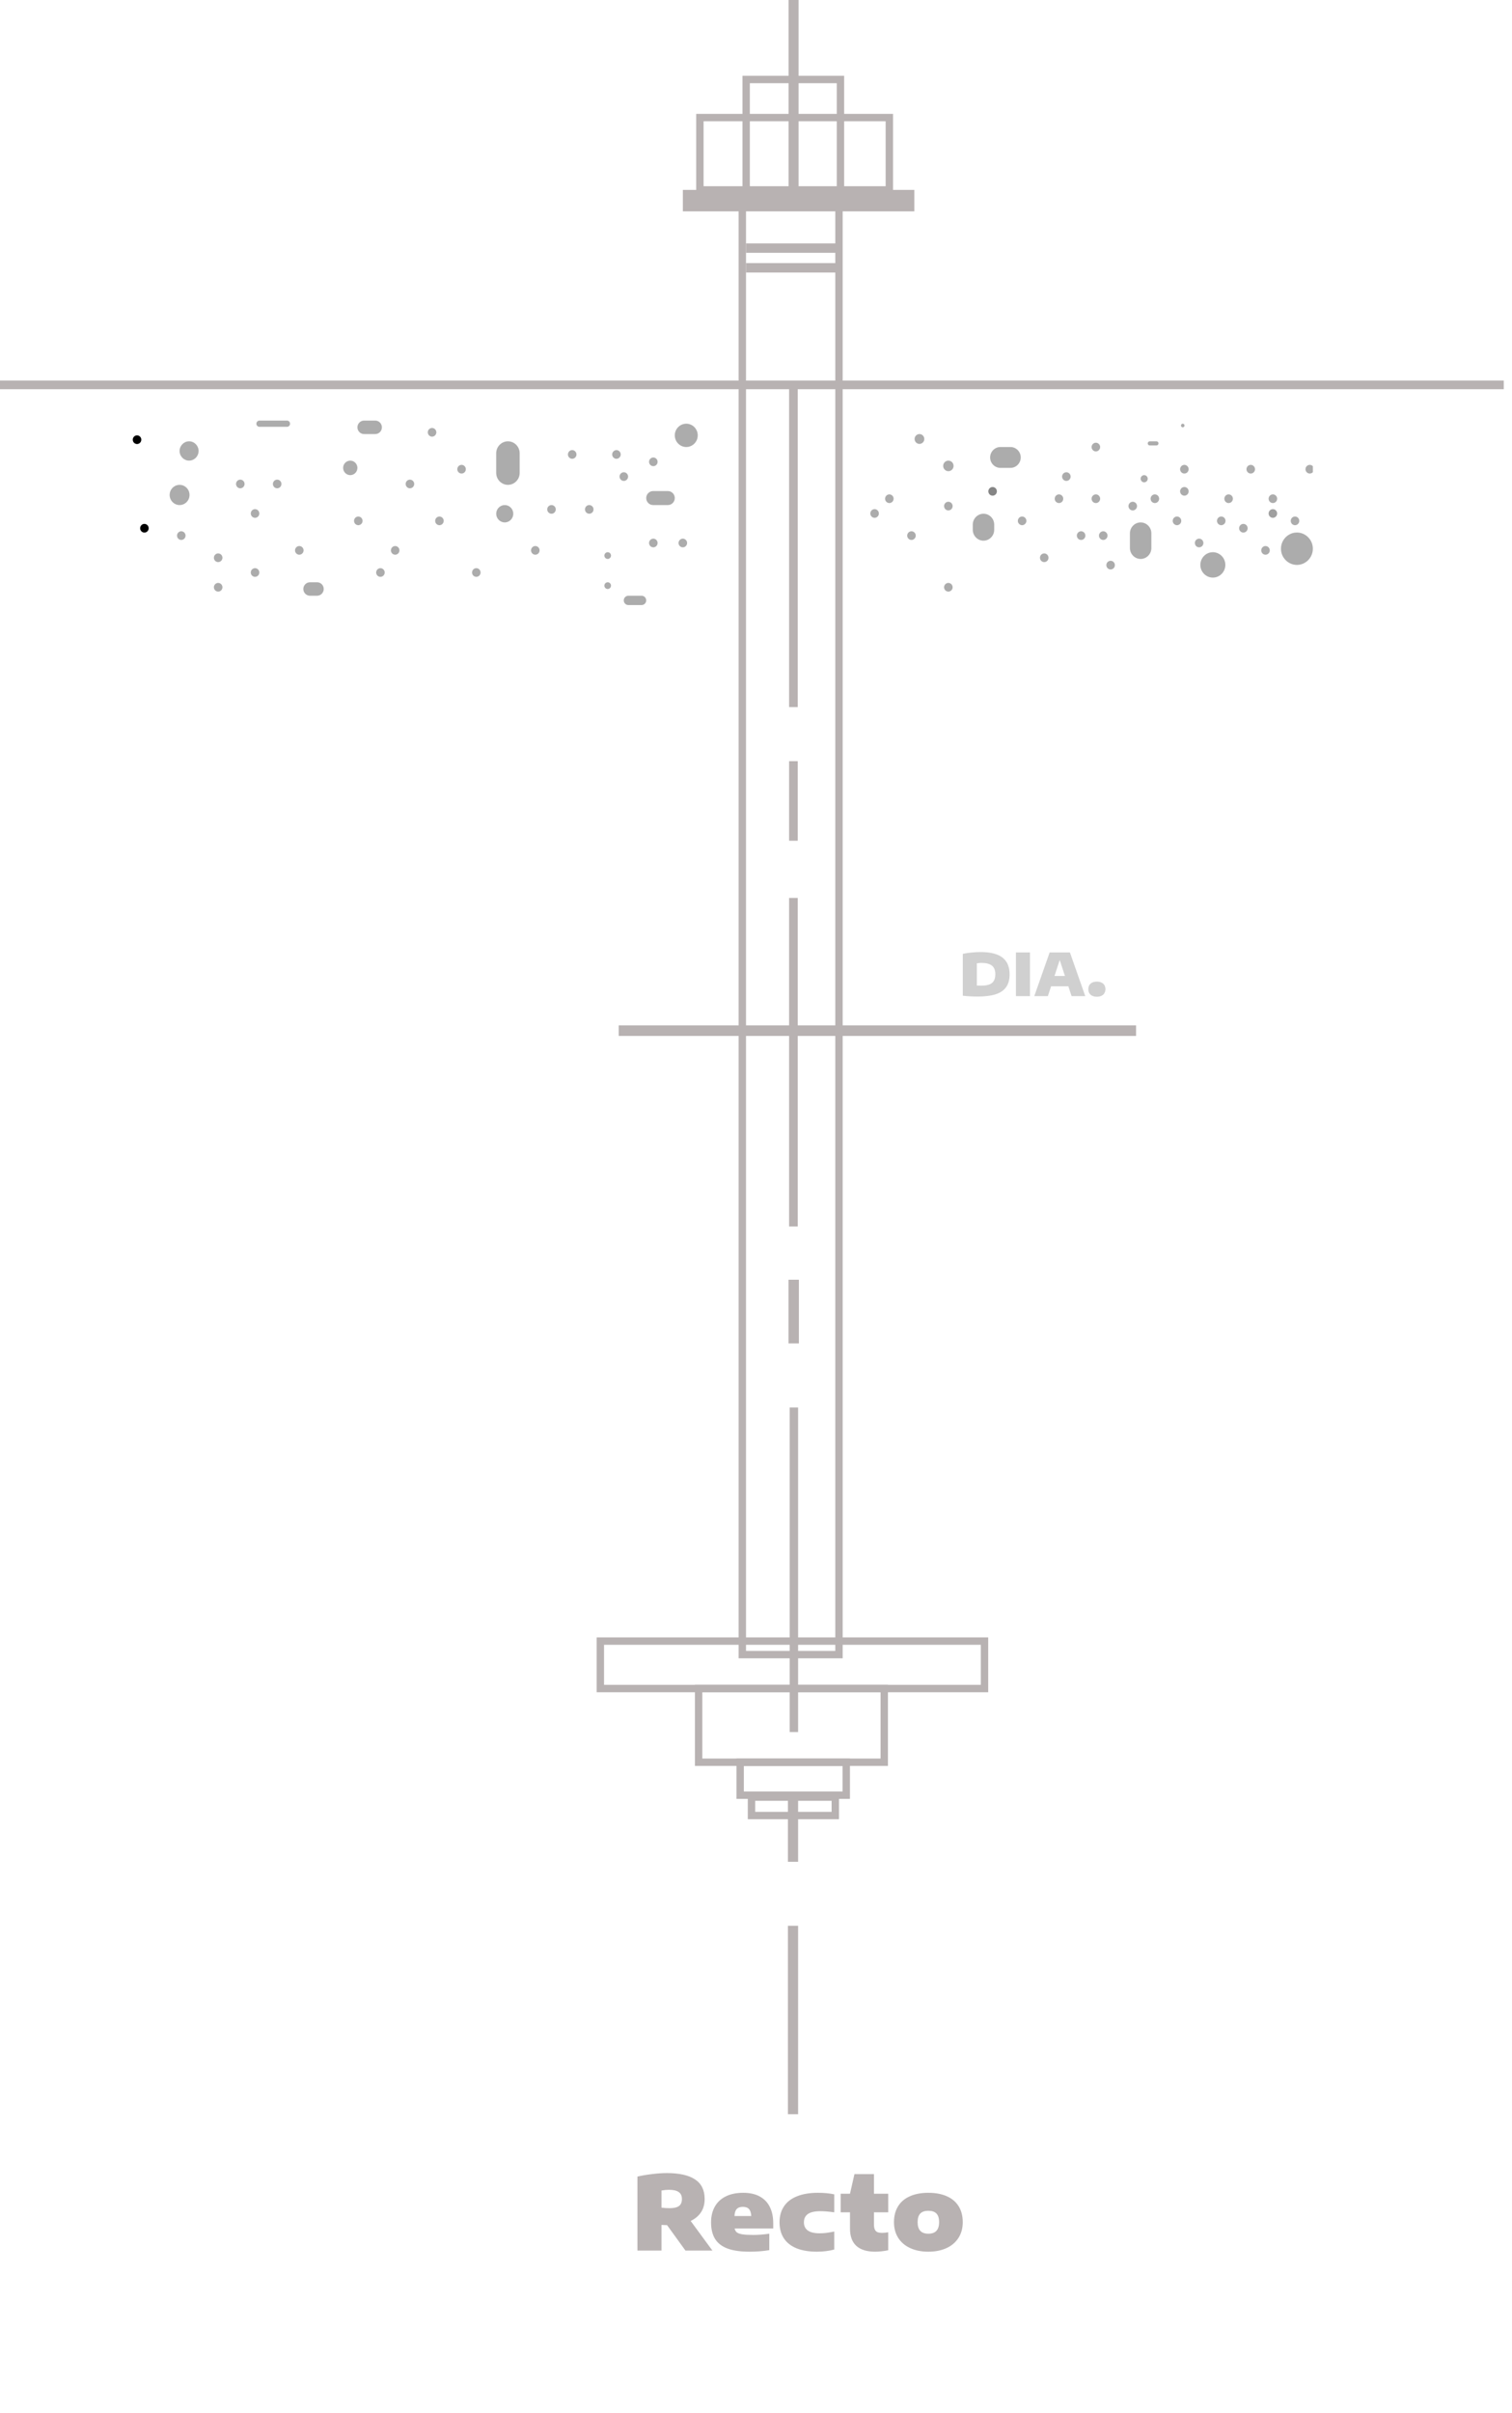 <svg width="205" height="327" viewBox="0 0 205 327" fill="none" xmlns="http://www.w3.org/2000/svg">
<path d="M113.752 27.409V26.909H113.252H101.146H100.646V27.409V223.737V224.237H101.146H113.252H113.752V223.737V27.409Z" stroke="#B8B2B2" stroke-miterlimit="10"/>
<path d="M133.481 222.409H81.395V228.836H133.481V222.409Z" stroke="#B8B2B2" stroke-miterlimit="10"/>
<path d="M119.889 228.836H94.722V238.823H119.889V228.836Z" stroke="#B8B2B2" stroke-miterlimit="10"/>
<path d="M114.738 238.823H100.35V243.285H114.738V238.823Z" stroke="#B8B2B2" stroke-miterlimit="10"/>
<path d="M113.252 243.55H101.889V246.047H113.252V243.55Z" stroke="#B8B2B2" stroke-miterlimit="10"/>
<path d="M108.208 243.55H106.827V252.315H108.208V243.55Z" fill="#B8B2B2"/>
<path d="M108.208 190.75H107.066V234.732H108.208V190.75Z" fill="#B8B2B2"/>
<path d="M108.314 173.433H106.907V182.065H108.314V173.433Z" fill="#B8B2B2"/>
<path d="M154.029 138.959H83.89V140.393H154.029V138.959Z" fill="#B8B2B2"/>
<path d="M108.155 121.695H106.987V166.209H108.155V121.695Z" fill="#B8B2B2"/>
<path d="M108.155 103.157H106.987V113.94H108.155V103.157Z" fill="#B8B2B2"/>
<path d="M108.155 51.738H106.987V95.826H108.155V51.738Z" fill="#B8B2B2"/>
<path d="M203.885 51.578H0V52.747H203.885V51.578Z" fill="#B8B2B2"/>
<path d="M113.451 35.656H101.146V36.931H113.451V35.656Z" fill="#B8B2B2"/>
<path d="M113.451 32.987H101.146V34.262H113.451V32.987Z" fill="#B8B2B2"/>
<path d="M123.964 25.736H92.585V28.644H123.964V25.736Z" fill="#B8B2B2"/>
<path d="M120.579 15.936H94.894V25.736H120.579V15.936Z" stroke="#B8B2B2" stroke-miterlimit="10"/>
<path d="M113.951 11.274V10.774H113.451H101.664H101.164V11.274V25.736V26.236H101.664H113.451H113.951V25.736V11.274Z" stroke="#B8B2B2" stroke-miterlimit="10"/>
<path d="M108.274 0H106.92V27.19H108.274V0Z" fill="#B8B2B2"/>
<path d="M108.208 260.987H106.827V286.523H108.208V260.987Z" fill="#B8B2B2"/>
<path d="M132.547 135.056C132.24 135.056 131.903 135.047 131.535 135.028C131.17 135.009 130.838 134.981 130.539 134.944V129.272C130.859 129.197 131.244 129.137 131.695 129.092C132.146 129.047 132.574 129.024 132.979 129.024C134.275 129.024 135.25 129.271 135.903 129.764C136.556 130.257 136.883 131.016 136.883 132.04C136.883 132.757 136.726 133.337 136.411 133.78C136.096 134.223 135.62 134.547 134.983 134.752C134.348 134.955 133.536 135.056 132.547 135.056ZM133.067 133.576C133.51 133.576 133.868 133.523 134.143 133.416C134.418 133.309 134.62 133.143 134.751 132.916C134.882 132.689 134.947 132.392 134.947 132.024C134.947 131.496 134.794 131.109 134.487 130.864C134.183 130.619 133.71 130.496 133.067 130.496C132.976 130.496 132.871 130.501 132.751 130.512C132.634 130.523 132.531 130.536 132.443 130.552V133.56C132.571 133.571 132.779 133.576 133.067 133.576ZM137.742 135V129.08H139.646V135H137.742ZM145.287 135L144.847 133.664H142.511L142.071 135H140.231L142.311 129.08H145.063L147.143 135H145.287ZM142.971 132.264H144.387L143.679 130.108L142.971 132.264ZM148.716 135.08C148.353 135.08 148.069 134.989 147.864 134.808C147.658 134.624 147.556 134.373 147.556 134.056C147.556 133.736 147.657 133.485 147.86 133.304C148.062 133.123 148.348 133.032 148.716 133.032C148.958 133.032 149.166 133.075 149.34 133.16C149.516 133.243 149.649 133.361 149.74 133.516C149.83 133.671 149.876 133.851 149.876 134.056C149.876 134.261 149.829 134.441 149.736 134.596C149.645 134.751 149.512 134.871 149.336 134.956C149.162 135.039 148.956 135.08 148.716 135.08Z" fill="#D0D0D0"/>
<path d="M92.934 305L90.442 301.556C90.092 301.547 89.84 301.537 89.686 301.528V305H86.424V294.976C86.988 294.841 87.642 294.729 88.384 294.64C89.13 294.547 89.802 294.5 90.4 294.5C92.094 294.5 93.372 294.787 94.236 295.361C95.104 295.93 95.538 296.815 95.538 298.014C95.538 298.709 95.374 299.307 95.048 299.806C94.721 300.305 94.252 300.7 93.641 300.989L96.588 305H92.934ZM89.686 299.19C90.073 299.237 90.442 299.26 90.792 299.26C91.356 299.26 91.774 299.164 92.045 298.973C92.32 298.777 92.458 298.457 92.458 298.014C92.458 297.589 92.313 297.277 92.024 297.076C91.739 296.871 91.3 296.768 90.708 296.768C90.386 296.768 90.045 296.801 89.686 296.866V299.19ZM104.835 302.004H99.606C99.644 302.228 99.739 302.403 99.893 302.529C100.052 302.655 100.306 302.746 100.656 302.802C101.006 302.858 101.499 302.886 102.133 302.886C102.782 302.886 103.505 302.83 104.303 302.718V304.944C103.477 305.084 102.581 305.154 101.615 305.154C100.407 305.154 99.42 305.014 98.654 304.734C97.889 304.449 97.322 304.015 96.953 303.432C96.589 302.844 96.407 302.093 96.407 301.178C96.407 300.366 96.575 299.659 96.911 299.057C97.247 298.455 97.742 297.991 98.395 297.664C99.049 297.337 99.842 297.174 100.775 297.174C101.657 297.174 102.402 297.34 103.008 297.671C103.615 298.002 104.07 298.476 104.373 299.092C104.681 299.708 104.835 300.441 104.835 301.29V302.004ZM100.719 299.078C100.346 299.078 100.066 299.178 99.879 299.379C99.697 299.58 99.599 299.895 99.585 300.324H101.853C101.835 299.895 101.734 299.58 101.552 299.379C101.37 299.178 101.093 299.078 100.719 299.078ZM110.773 305.154C109.676 305.154 108.747 305 107.987 304.692C107.231 304.379 106.659 303.927 106.272 303.334C105.884 302.737 105.691 302.018 105.691 301.178C105.691 300.338 105.889 299.619 106.286 299.022C106.682 298.42 107.27 297.963 108.05 297.65C108.829 297.333 109.783 297.174 110.913 297.174C111.734 297.174 112.467 297.244 113.111 297.384V299.82C112.737 299.769 112.408 299.731 112.124 299.708C111.844 299.68 111.552 299.666 111.249 299.666C110.465 299.666 109.893 299.794 109.534 300.051C109.174 300.303 108.995 300.679 108.995 301.178C108.995 301.659 109.172 302.027 109.527 302.284C109.886 302.536 110.413 302.662 111.109 302.662C111.412 302.662 111.708 302.646 111.998 302.613C112.287 302.576 112.658 302.513 113.111 302.424V304.86C112.807 304.949 112.453 305.019 112.047 305.07C111.645 305.126 111.221 305.154 110.773 305.154ZM118.493 299.82V301.416C118.493 301.724 118.531 301.964 118.605 302.137C118.68 302.31 118.797 302.431 118.955 302.501C119.119 302.571 119.343 302.606 119.627 302.606C119.837 302.606 120.103 302.578 120.425 302.522V304.958C120.169 305.014 119.879 305.061 119.557 305.098C119.235 305.135 118.937 305.154 118.661 305.154C117.537 305.154 116.685 304.893 116.106 304.37C115.532 303.847 115.245 303.068 115.245 302.032V299.82H113.985V297.3H115.245L115.847 294.64H118.493V297.3H120.425V299.82H118.493ZM125.87 305.154C124.937 305.154 124.118 304.993 123.413 304.671C122.713 304.349 122.169 303.887 121.782 303.285C121.399 302.683 121.208 301.971 121.208 301.15C121.208 300.324 121.39 299.612 121.754 299.015C122.118 298.418 122.65 297.963 123.35 297.65C124.05 297.333 124.89 297.174 125.87 297.174C126.85 297.174 127.69 297.333 128.39 297.65C129.09 297.963 129.622 298.418 129.986 299.015C130.35 299.612 130.532 300.324 130.532 301.15C130.532 301.971 130.338 302.683 129.951 303.285C129.568 303.887 129.025 304.349 128.32 304.671C127.62 304.993 126.803 305.154 125.87 305.154ZM125.87 302.718C126.351 302.718 126.712 302.59 126.955 302.333C127.202 302.076 127.326 301.682 127.326 301.15C127.326 300.618 127.205 300.228 126.962 299.981C126.719 299.734 126.355 299.61 125.87 299.61C125.385 299.61 125.021 299.734 124.778 299.981C124.535 300.228 124.414 300.618 124.414 301.15C124.414 301.682 124.535 302.076 124.778 302.333C125.025 302.59 125.389 302.718 125.87 302.718Z" fill="#B8B2B2"/>
<g clip-path="url(#clip0_4578_6899)">
<path d="M24.349 68.447C23.607 68.447 23 67.83 23 67.077C23 66.324 23.607 65.708 24.349 65.708C25.091 65.708 25.698 66.324 25.698 67.077C25.698 67.83 25.091 68.447 24.349 68.447Z" fill="#ACACAC"/>
<path d="M25.637 62.425C24.929 62.425 24.349 61.836 24.349 61.117C24.349 60.398 24.929 59.809 25.637 59.809C26.346 59.809 26.926 60.398 26.926 61.117C26.926 61.836 26.346 62.425 25.637 62.425Z" fill="#ACACAC"/>
<path d="M38.912 57.843H35.176C34.948 57.843 34.761 57.653 34.761 57.421C34.761 57.19 34.948 57 35.176 57H38.912C39.14 57 39.327 57.19 39.327 57.421C39.327 57.653 39.14 57.843 38.912 57.843Z" fill="#ACACAC"/>
<path d="M50.88 58.826H49.358C48.863 58.826 48.459 58.415 48.459 57.913C48.459 57.411 48.863 57 49.358 57H50.88C51.375 57 51.779 57.411 51.779 57.913C51.779 58.415 51.375 58.826 50.88 58.826Z" fill="#ACACAC"/>
<path d="M47.49 64.391C46.957 64.391 46.522 63.949 46.522 63.408C46.522 62.867 46.957 62.425 47.49 62.425C48.023 62.425 48.459 62.867 48.459 63.408C48.459 63.949 48.023 64.391 47.49 64.391Z" fill="#ACACAC"/>
<path d="M42.993 80.736H42.025C41.53 80.736 41.125 80.325 41.125 79.823C41.125 79.321 41.53 78.91 42.025 78.91H42.993C43.488 78.91 43.893 79.321 43.893 79.823C43.893 80.325 43.488 80.736 42.993 80.736Z" fill="#ACACAC"/>
<path d="M68.867 65.708C67.992 65.708 67.276 64.981 67.276 64.093V61.424C67.276 60.536 67.992 59.809 68.867 59.809C69.742 59.809 70.458 60.536 70.458 61.424V64.093C70.458 64.981 69.742 65.708 68.867 65.708Z" fill="#ACACAC"/>
<path d="M68.435 70.799C67.797 70.799 67.276 70.27 67.276 69.623C67.276 68.976 67.797 68.447 68.435 68.447C69.072 68.447 69.593 68.976 69.593 69.623C69.593 70.27 69.072 70.799 68.435 70.799Z" fill="#ACACAC"/>
<path d="M74.773 69.623C74.455 69.623 74.194 69.358 74.194 69.035C74.194 68.711 74.455 68.447 74.773 68.447C75.092 68.447 75.353 68.711 75.353 69.035C75.353 69.358 75.092 69.623 74.773 69.623Z" fill="#ACACAC"/>
<path d="M79.893 69.623C79.574 69.623 79.313 69.358 79.313 69.035C79.313 68.711 79.574 68.447 79.893 68.447C80.211 68.447 80.472 68.711 80.472 69.035C80.472 69.358 80.211 69.623 79.893 69.623Z" fill="#ACACAC"/>
<path d="M84.579 65.176C84.261 65.176 84 64.912 84 64.588C84 64.265 84.261 64 84.579 64C84.898 64 85.159 64.265 85.159 64.588C85.159 64.912 84.898 65.176 84.579 65.176Z" fill="#ACACAC"/>
<path d="M77.579 62.176C77.261 62.176 77 61.912 77 61.588C77 61.265 77.261 61 77.579 61C77.898 61 78.159 61.265 78.159 61.588C78.159 61.912 77.898 62.176 77.579 62.176Z" fill="#ACACAC"/>
<path d="M58.579 59.176C58.261 59.176 58 58.912 58 58.588C58 58.265 58.261 58 58.579 58C58.898 58 59.159 58.265 59.159 58.588C59.159 58.912 58.898 59.176 58.579 59.176Z" fill="#ACACAC"/>
<path d="M62.579 64.176C62.261 64.176 62 63.912 62 63.588C62 63.265 62.261 63 62.579 63C62.898 63 63.159 63.265 63.159 63.588C63.159 63.912 62.898 64.176 62.579 64.176Z" fill="#ACACAC"/>
<path d="M55.579 66.176C55.261 66.176 55 65.912 55 65.588C55 65.265 55.261 65 55.579 65C55.898 65 56.159 65.265 56.159 65.588C56.159 65.912 55.898 66.176 55.579 66.176Z" fill="#ACACAC"/>
<path d="M59.579 71.176C59.261 71.176 59 70.912 59 70.588C59 70.265 59.261 70 59.579 70C59.898 70 60.159 70.265 60.159 70.588C60.159 70.912 59.898 71.176 59.579 71.176Z" fill="#ACACAC"/>
<path d="M48.579 71.176C48.261 71.176 48 70.912 48 70.588C48 70.265 48.261 70 48.579 70C48.898 70 49.159 70.265 49.159 70.588C49.159 70.912 48.898 71.176 48.579 71.176Z" fill="#ACACAC"/>
<path d="M53.579 75.176C53.261 75.176 53 74.912 53 74.588C53 74.265 53.261 74 53.579 74C53.898 74 54.159 74.265 54.159 74.588C54.159 74.912 53.898 75.176 53.579 75.176Z" fill="#ACACAC"/>
<path d="M40.579 75.176C40.261 75.176 40 74.912 40 74.588C40 74.265 40.261 74 40.579 74C40.898 74 41.159 74.265 41.159 74.588C41.159 74.912 40.898 75.176 40.579 75.176Z" fill="#ACACAC"/>
<path d="M37.579 66.176C37.261 66.176 37 65.912 37 65.588C37 65.265 37.261 65 37.579 65C37.898 65 38.159 65.265 38.159 65.588C38.159 65.912 37.898 66.176 37.579 66.176Z" fill="#ACACAC"/>
<path d="M34.579 70.176C34.261 70.176 34 69.912 34 69.588C34 69.265 34.261 69 34.579 69C34.898 69 35.159 69.265 35.159 69.588C35.159 69.912 34.898 70.176 34.579 70.176Z" fill="#ACACAC"/>
<path d="M32.579 66.176C32.261 66.176 32 65.912 32 65.588C32 65.265 32.261 65 32.579 65C32.898 65 33.159 65.265 33.159 65.588C33.159 65.912 32.898 66.176 32.579 66.176Z" fill="#ACACAC"/>
<path d="M86.992 82H85.194C84.851 82 84.571 81.716 84.571 81.368C84.571 81.02 84.851 80.736 85.194 80.736H86.992C87.335 80.736 87.615 81.02 87.615 81.368C87.615 81.716 87.335 82 86.992 82Z" fill="#ACACAC"/>
<path d="M82.392 79.823C82.145 79.823 81.942 79.618 81.942 79.367C81.942 79.116 82.145 78.91 82.392 78.91C82.639 78.91 82.842 79.116 82.842 79.367C82.842 79.618 82.639 79.823 82.392 79.823Z" fill="#ACACAC"/>
<path d="M82.392 75.75C82.145 75.75 81.942 75.545 81.942 75.294C81.942 75.043 82.145 74.837 82.392 74.837C82.639 74.837 82.842 75.043 82.842 75.294C82.842 75.545 82.639 75.75 82.392 75.75Z" fill="#ACACAC"/>
<path d="M90.555 68.447H88.549C88.035 68.447 87.615 68.02 87.615 67.499C87.615 66.977 88.035 66.55 88.549 66.55H90.555C91.069 66.55 91.489 66.977 91.489 67.499C91.489 68.02 91.069 68.447 90.555 68.447Z" fill="#ACACAC"/>
<path d="M93.046 60.581C92.19 60.581 91.489 59.87 91.489 59.001C91.489 58.132 92.19 57.421 93.046 57.421C93.902 57.421 94.602 58.132 94.602 59.001C94.602 59.87 93.902 60.581 93.046 60.581Z" fill="#ACACAC"/>
<path d="M124.661 60.16C124.3 60.16 124.004 59.86 124.004 59.493C124.004 59.126 124.3 58.826 124.661 58.826C125.023 58.826 125.319 59.126 125.319 59.493C125.319 59.86 125.023 60.16 124.661 60.16Z" fill="#ACACAC"/>
<path d="M128.583 63.856C128.196 63.856 127.878 63.534 127.878 63.14C127.878 62.747 128.196 62.425 128.583 62.425C128.971 62.425 129.288 62.747 129.288 63.14C129.288 63.534 128.971 63.856 128.583 63.856Z" fill="#ACACAC"/>
<path d="M137.002 63.408H135.635C134.87 63.408 134.243 62.772 134.243 61.995C134.243 61.218 134.87 60.581 135.635 60.581H137.002C137.767 60.581 138.394 61.218 138.394 61.995C138.394 62.772 137.767 63.408 137.002 63.408Z" fill="#ACACAC"/>
<path d="M154.651 75.75C153.852 75.75 153.199 75.086 153.199 74.275V72.274C153.199 71.463 153.852 70.799 154.651 70.799C155.45 70.799 156.104 71.463 156.104 72.274V74.275C156.104 75.086 155.45 75.75 154.651 75.75Z" fill="#ACACAC"/>
<path d="M133.344 73.275C132.545 73.275 131.891 72.611 131.891 71.8V71.097C131.891 70.286 132.545 69.623 133.344 69.623C134.143 69.623 134.796 70.286 134.796 71.097V71.8C134.796 72.611 134.143 73.275 133.344 73.275Z" fill="#ACACAC"/>
<path d="M164.441 78.278C163.508 78.278 162.746 77.504 162.746 76.558C162.746 75.611 163.508 74.837 164.441 74.837C165.373 74.837 166.135 75.611 166.135 76.558C166.135 77.504 165.373 78.278 164.441 78.278Z" fill="#ACACAC"/>
<path d="M175.838 76.558C174.649 76.558 173.676 75.57 173.676 74.363C173.676 73.156 174.649 72.168 175.838 72.168C177.027 72.168 178 73.156 178 74.363C178 75.57 177.027 76.558 175.838 76.558Z" fill="#ACACAC"/>
<path d="M155.131 65.365C154.867 65.365 154.651 65.146 154.651 64.878C154.651 64.61 154.867 64.391 155.131 64.391C155.395 64.391 155.611 64.61 155.611 64.878C155.611 65.146 155.395 65.365 155.131 65.365Z" fill="#ACACAC"/>
<path d="M156.796 60.371H155.888C155.736 60.371 155.611 60.245 155.611 60.09C155.611 59.935 155.736 59.809 155.888 59.809H156.796C156.948 59.809 157.073 59.935 157.073 60.09C157.073 60.245 156.948 60.371 156.796 60.371Z" fill="#ACACAC"/>
<path d="M160.359 57.913C160.226 57.913 160.117 57.802 160.117 57.667C160.117 57.532 160.226 57.421 160.359 57.421C160.492 57.421 160.601 57.532 160.601 57.667C160.601 57.802 160.492 57.913 160.359 57.913Z" fill="#ACACAC"/>
<path d="M24.579 73.176C24.261 73.176 24 72.912 24 72.588C24 72.265 24.261 72 24.579 72C24.898 72 25.159 72.265 25.159 72.588C25.159 72.912 24.898 73.176 24.579 73.176Z" fill="#ACACAC"/>
<path d="M29.579 80.176C29.261 80.176 29 79.912 29 79.588C29 79.265 29.261 79 29.579 79C29.898 79 30.159 79.265 30.159 79.588C30.159 79.912 29.898 80.176 29.579 80.176Z" fill="#ACACAC"/>
<path d="M29.579 76.176C29.261 76.176 29 75.912 29 75.588C29 75.265 29.261 75 29.579 75C29.898 75 30.159 75.265 30.159 75.588C30.159 75.912 29.898 76.176 29.579 76.176Z" fill="#ACACAC"/>
<path d="M34.579 78.176C34.261 78.176 34 77.912 34 77.588C34 77.265 34.261 77 34.579 77C34.898 77 35.159 77.265 35.159 77.588C35.159 77.912 34.898 78.176 34.579 78.176Z" fill="#ACACAC"/>
<path d="M51.579 78.176C51.261 78.176 51 77.912 51 77.588C51 77.265 51.261 77 51.579 77C51.898 77 52.159 77.265 52.159 77.588C52.159 77.912 51.898 78.176 51.579 78.176Z" fill="#ACACAC"/>
<path d="M64.579 78.176C64.261 78.176 64 77.912 64 77.588C64 77.265 64.261 77 64.579 77C64.898 77 65.159 77.265 65.159 77.588C65.159 77.912 64.898 78.176 64.579 78.176Z" fill="#ACACAC"/>
<path d="M72.579 75.176C72.261 75.176 72 74.912 72 74.588C72 74.265 72.261 74 72.579 74C72.898 74 73.159 74.265 73.159 74.588C73.159 74.912 72.898 75.176 72.579 75.176Z" fill="#ACACAC"/>
<path d="M92.579 74.176C92.261 74.176 92 73.912 92 73.588C92 73.265 92.261 73 92.579 73C92.898 73 93.159 73.265 93.159 73.588C93.159 73.912 92.898 74.176 92.579 74.176Z" fill="#ACACAC"/>
<path d="M88.579 74.176C88.261 74.176 88 73.912 88 73.588C88 73.265 88.261 73 88.579 73C88.898 73 89.159 73.265 89.159 73.588C89.159 73.912 88.898 74.176 88.579 74.176Z" fill="#ACACAC"/>
<path d="M88.579 63.176C88.261 63.176 88 62.912 88 62.588C88 62.265 88.261 62 88.579 62C88.898 62 89.159 62.265 89.159 62.588C89.159 62.912 88.898 63.176 88.579 63.176Z" fill="#ACACAC"/>
<path d="M83.579 62.176C83.261 62.176 83 61.912 83 61.588C83 61.265 83.261 61 83.579 61C83.898 61 84.159 61.265 84.159 61.588C84.159 61.912 83.898 62.176 83.579 62.176Z" fill="#ACACAC"/>
<path d="M118.579 70.176C118.261 70.176 118 69.912 118 69.588C118 69.265 118.261 69 118.579 69C118.898 69 119.159 69.265 119.159 69.588C119.159 69.912 118.898 70.176 118.579 70.176Z" fill="#ACACAC"/>
<path d="M120.579 68.176C120.261 68.176 120 67.912 120 67.588C120 67.265 120.261 67 120.579 67C120.898 67 121.159 67.265 121.159 67.588C121.159 67.912 120.898 68.176 120.579 68.176Z" fill="#ACACAC"/>
<path d="M123.579 73.176C123.261 73.176 123 72.912 123 72.588C123 72.265 123.261 72 123.579 72C123.898 72 124.159 72.265 124.159 72.588C124.159 72.912 123.898 73.176 123.579 73.176Z" fill="#ACACAC"/>
<path d="M128.579 69.176C128.261 69.176 128 68.912 128 68.588C128 68.265 128.261 68 128.579 68C128.898 68 129.159 68.265 129.159 68.588C129.159 68.912 128.898 69.176 128.579 69.176Z" fill="#ACACAC"/>
<path d="M128.579 80.176C128.261 80.176 128 79.912 128 79.588C128 79.265 128.261 79 128.579 79C128.898 79 129.159 79.265 129.159 79.588C129.159 79.912 128.898 80.176 128.579 80.176Z" fill="#ACACAC"/>
<path d="M141.579 76.176C141.261 76.176 141 75.912 141 75.588C141 75.265 141.261 75 141.579 75C141.898 75 142.159 75.265 142.159 75.588C142.159 75.912 141.898 76.176 141.579 76.176Z" fill="#ACACAC"/>
<path d="M138.579 71.176C138.261 71.176 138 70.912 138 70.588C138 70.265 138.261 70 138.579 70C138.898 70 139.159 70.265 139.159 70.588C139.159 70.912 138.898 71.176 138.579 71.176Z" fill="#ACACAC"/>
<path d="M144.579 65.176C144.261 65.176 144 64.912 144 64.588C144 64.265 144.261 64 144.579 64C144.898 64 145.159 64.265 145.159 64.588C145.159 64.912 144.898 65.176 144.579 65.176Z" fill="#ACACAC"/>
<path d="M153.579 69.176C153.261 69.176 153 68.912 153 68.588C153 68.265 153.261 68 153.579 68C153.898 68 154.159 68.265 154.159 68.588C154.159 68.912 153.898 69.176 153.579 69.176Z" fill="#ACACAC"/>
<path d="M148.579 68.176C148.261 68.176 148 67.912 148 67.588C148 67.265 148.261 67 148.579 67C148.898 67 149.159 67.265 149.159 67.588C149.159 67.912 148.898 68.176 148.579 68.176Z" fill="#ACACAC"/>
<path d="M149.579 73.176C149.261 73.176 149 72.912 149 72.588C149 72.265 149.261 72 149.579 72C149.898 72 150.159 72.265 150.159 72.588C150.159 72.912 149.898 73.176 149.579 73.176Z" fill="#ACACAC"/>
<path d="M146.579 73.176C146.261 73.176 146 72.912 146 72.588C146 72.265 146.261 72 146.579 72C146.898 72 147.159 72.265 147.159 72.588C147.159 72.912 146.898 73.176 146.579 73.176Z" fill="#ACACAC"/>
<path d="M150.579 77.176C150.261 77.176 150 76.912 150 76.588C150 76.265 150.261 76 150.579 76C150.898 76 151.159 76.265 151.159 76.588C151.159 76.912 150.898 77.176 150.579 77.176Z" fill="#ACACAC"/>
<path d="M162.579 74.176C162.261 74.176 162 73.912 162 73.588C162 73.265 162.261 73 162.579 73C162.898 73 163.159 73.265 163.159 73.588C163.159 73.912 162.898 74.176 162.579 74.176Z" fill="#ACACAC"/>
<path d="M159.579 71.176C159.261 71.176 159 70.912 159 70.588C159 70.265 159.261 70 159.579 70C159.898 70 160.159 70.265 160.159 70.588C160.159 70.912 159.898 71.176 159.579 71.176Z" fill="#ACACAC"/>
<path d="M160.579 67.176C160.261 67.176 160 66.912 160 66.588C160 66.265 160.261 66 160.579 66C160.898 66 161.159 66.265 161.159 66.588C161.159 66.912 160.898 67.176 160.579 67.176Z" fill="#ACACAC"/>
<path d="M165.579 71.176C165.261 71.176 165 70.912 165 70.588C165 70.265 165.261 70 165.579 70C165.898 70 166.159 70.265 166.159 70.588C166.159 70.912 165.898 71.176 165.579 71.176Z" fill="#ACACAC"/>
<path d="M156.579 68.176C156.261 68.176 156 67.912 156 67.588C156 67.265 156.261 67 156.579 67C156.898 67 157.159 67.265 157.159 67.588C157.159 67.912 156.898 68.176 156.579 68.176Z" fill="#ACACAC"/>
<path d="M172.579 68.176C172.261 68.176 172 67.912 172 67.588C172 67.265 172.261 67 172.579 67C172.898 67 173.159 67.265 173.159 67.588C173.159 67.912 172.898 68.176 172.579 68.176Z" fill="#ACACAC"/>
<path d="M171.579 75.176C171.261 75.176 171 74.912 171 74.588C171 74.265 171.261 74 171.579 74C171.898 74 172.159 74.265 172.159 74.588C172.159 74.912 171.898 75.176 171.579 75.176Z" fill="#ACACAC"/>
<path d="M168.579 72.176C168.261 72.176 168 71.912 168 71.588C168 71.265 168.261 71 168.579 71C168.898 71 169.159 71.265 169.159 71.588C169.159 71.912 168.898 72.176 168.579 72.176Z" fill="#ACACAC"/>
<path d="M143.579 68.176C143.261 68.176 143 67.912 143 67.588C143 67.265 143.261 67 143.579 67C143.898 67 144.159 67.265 144.159 67.588C144.159 67.912 143.898 68.176 143.579 68.176Z" fill="#ACACAC"/>
<path d="M175.579 71.176C175.261 71.176 175 70.912 175 70.588C175 70.265 175.261 70 175.579 70C175.898 70 176.159 70.265 176.159 70.588C176.159 70.912 175.898 71.176 175.579 71.176Z" fill="#ACACAC"/>
<path d="M166.579 68.176C166.261 68.176 166 67.912 166 67.588C166 67.265 166.261 67 166.579 67C166.898 67 167.159 67.265 167.159 67.588C167.159 67.912 166.898 68.176 166.579 68.176Z" fill="#ACACAC"/>
<path d="M169.579 64.176C169.261 64.176 169 63.912 169 63.588C169 63.265 169.261 63 169.579 63C169.898 63 170.159 63.265 170.159 63.588C170.159 63.912 169.898 64.176 169.579 64.176Z" fill="#ACACAC"/>
<path d="M177.579 64.176C177.261 64.176 177 63.912 177 63.588C177 63.265 177.261 63 177.579 63C177.898 63 178.159 63.265 178.159 63.588C178.159 63.912 177.898 64.176 177.579 64.176Z" fill="#ACACAC"/>
<path d="M160.579 64.176C160.261 64.176 160 63.912 160 63.588C160 63.265 160.261 63 160.579 63C160.898 63 161.159 63.265 161.159 63.588C161.159 63.912 160.898 64.176 160.579 64.176Z" fill="#ACACAC"/>
<path d="M148.579 61.176C148.261 61.176 148 60.912 148 60.588C148 60.265 148.261 60 148.579 60C148.898 60 149.159 60.265 149.159 60.588C149.159 60.912 148.898 61.176 148.579 61.176Z" fill="#ACACAC"/>
<path d="M172.579 70.176C172.261 70.176 172 69.912 172 69.588C172 69.265 172.261 69 172.579 69C172.898 69 173.159 69.265 173.159 69.588C173.159 69.912 172.898 70.176 172.579 70.176Z" fill="#A0A0A0"/>
<path d="M134.579 67.176C134.261 67.176 134 66.912 134 66.588C134 66.265 134.261 66 134.579 66C134.898 66 135.159 66.265 135.159 66.588C135.159 66.912 134.898 67.176 134.579 67.176Z" fill="#858585"/>
</g>
<path d="M18.579 60.176C18.261 60.176 18 59.912 18 59.588C18 59.265 18.261 59 18.579 59C18.898 59 19.159 59.265 19.159 59.588C19.159 59.912 18.898 60.176 18.579 60.176Z" fill="black"/>
<path d="M19.579 72.176C19.261 72.176 19 71.912 19 71.588C19 71.265 19.261 71 19.579 71C19.898 71 20.159 71.265 20.159 71.588C20.159 71.912 19.898 72.176 19.579 72.176Z" fill="black"/>
<defs>
<clipPath id="clip0_4578_6899">
<rect width="155" height="25" fill="white" transform="translate(23 57)"/>
</clipPath>
</defs>
</svg>
